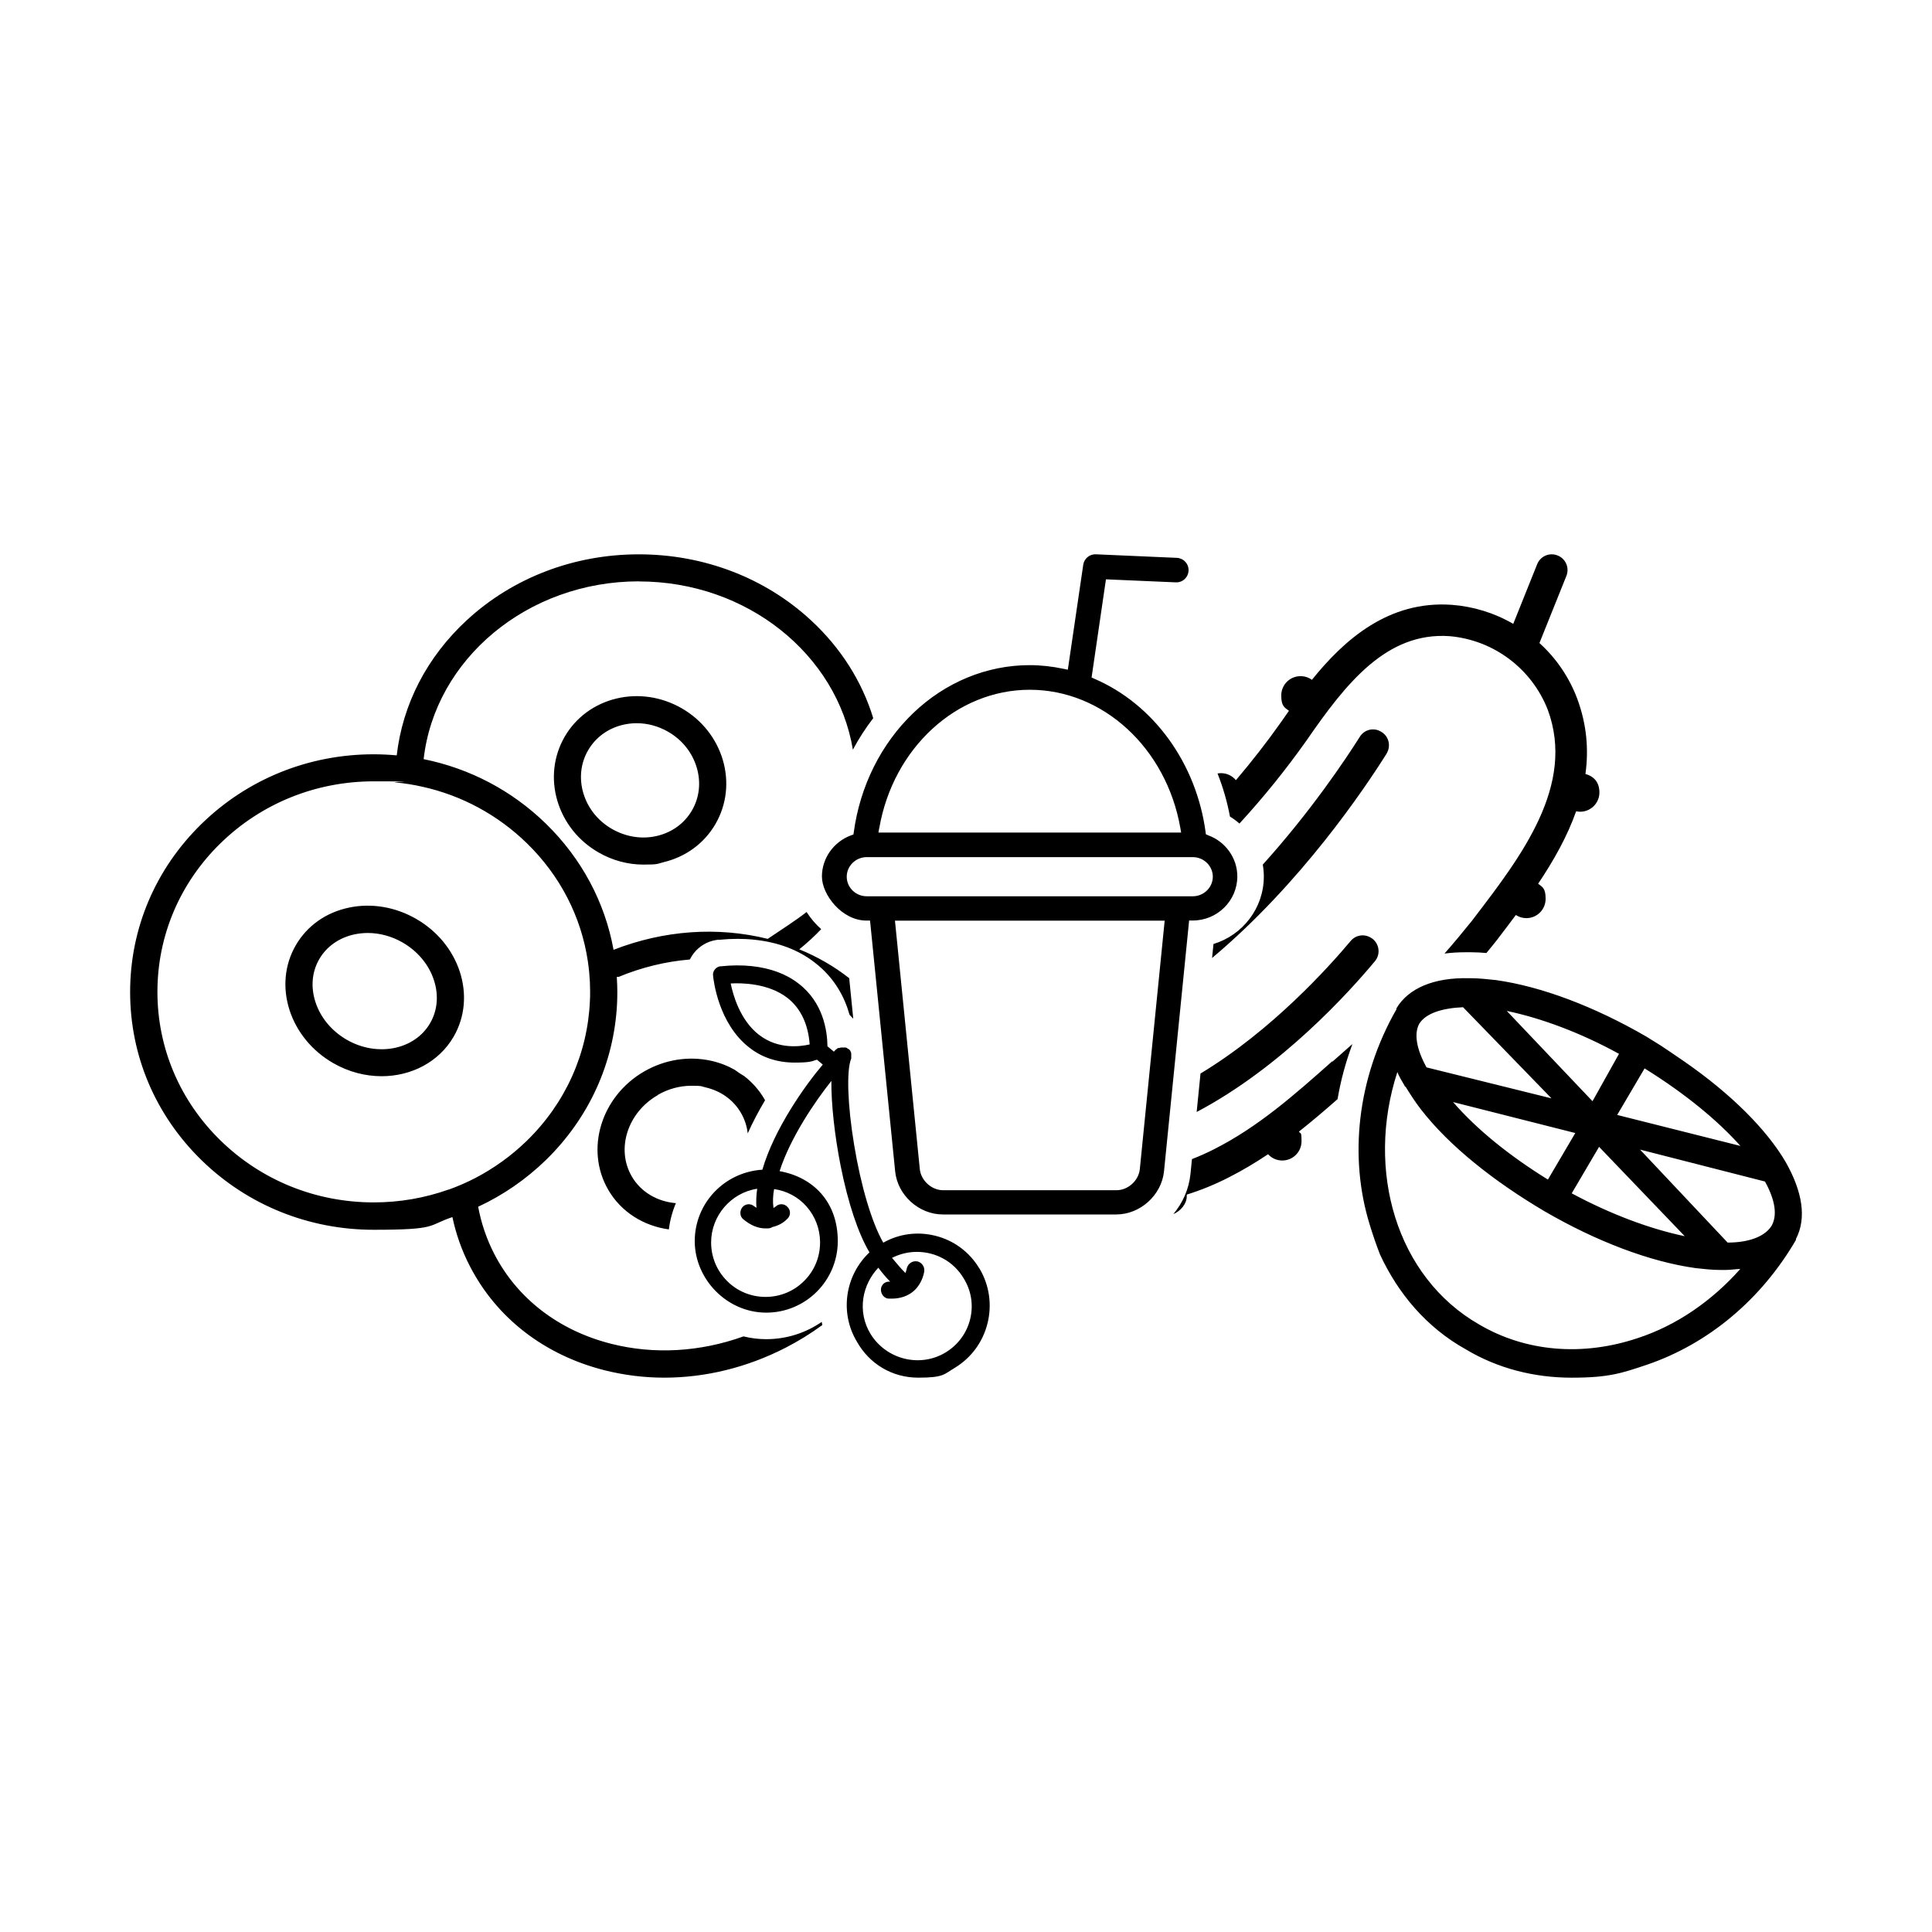 <svg viewBox="0 0 1080 1080" xmlns="http://www.w3.org/2000/svg" data-name="DP+IC+PR" id="DP_IC_PR">
  <path d="M381.09,395.94c-11.21-6.44-24.14-8.39-36.43-5.47-12.45,2.98-22.74,10.56-29.02,21.38-6.23,10.83-7.69,23.55-4.06,35.84,3.63,12.13,11.75,22.36,22.95,28.8,7.8,4.49,16.4,6.82,25.12,6.82s7.58-.43,11.31-1.35c12.45-2.98,22.74-10.56,29.02-21.38,6.23-10.83,7.69-23.55,4.06-35.84-3.63-12.13-11.75-22.36-22.95-28.8ZM386.83,453c-4.17,7.2-11.04,12.23-19.38,14.24-8.5,2.06-17.49.65-25.34-3.84-7.85-4.49-13.53-11.64-16.02-20.03-2.44-8.23-1.52-16.73,2.65-23.93s11.04-12.23,19.38-14.24c2.54-.6,5.2-.92,7.8-.92,6.06,0,12.07,1.62,17.54,4.76,7.85,4.49,13.53,11.64,16.02,20.03,2.44,8.23,1.52,16.73-2.65,23.93ZM232.7,513.69c-11.64-6.71-25.01-8.99-37.62-6.33-12.94,2.71-23.49,10.23-29.77,21.11-6.28,10.88-7.47,23.82-3.41,36.33,4.01,12.23,12.61,22.68,24.31,29.45,8.66,4.98,18.03,7.36,27.12,7.36,16.51,0,31.99-7.85,40.28-22.14,6.28-10.88,7.47-23.82,3.41-36.32-4.01-12.23-12.61-22.68-24.31-29.45ZM240.45,571.94c-8.66,14.94-29.56,19.11-46.66,9.26-8.39-4.87-14.62-12.34-17.43-21-2.76-8.39-2-16.94,2.11-24.04,4.11-7.09,11.15-12.02,19.76-13.86,2.44-.49,4.87-.76,7.36-.76,6.66,0,13.43,1.84,19.54,5.36,8.39,4.87,14.62,12.34,17.43,21,2.76,8.39,2,16.94-2.11,24.04ZM428.31,748.61c-4.35,0-8.6-.55-12.68-1.56-24.26,8.72-50,10.23-74,4.13-29.29-7.42-52.51-25.28-65.4-50.35-4.28-8.34-7.25-17.16-8.93-26.26,13.86-6.44,26.63-15.21,37.84-26.09,24.09-23.49,38.06-54.19,39.79-87.16.11-2.27.16-4.55.16-6.88s-.11-5.25-.27-7.9v-.49c.32,0,.65,0,.97.05,12.94-5.38,26.4-8.62,39.85-9.74.57-1.17,1.26-2.29,2.07-3.36l.22-.28c3.08-3.85,7.39-6.41,12.14-7.2l1.21-.2h1.09c3.34-.33,6.66-.5,9.9-.5s6.36.16,9.43.49c13.32,1.4,24.7,5.7,33.79,12.8,11.12,8.55,16.69,19.4,19.42,29.17.7.72,1.39,1.44,2.07,2.18l-2.27-22.66c-8.34-6.53-17.69-11.96-27.9-16.12,2.17-1.79,4.28-3.57,6.33-5.47,2.05-1.89,4.02-3.83,5.92-5.81-3.19-2.82-5.94-6.08-8.17-9.58-6.36,4.96-13.66,9.53-21.73,15.01-28.1-6.98-58.14-4.82-86.18,6.12-4.82-26.58-17.86-51.05-37.84-70.54-19-18.51-42.6-30.86-68.32-36.05,6.28-55.76,57.87-99.39,120.34-99.39v.05c60.48,0,110.76,40.86,119.61,94.05,3.3-6.2,7.11-12.09,11.37-17.62-6.27-20.56-18.17-39.4-34.99-54.88-25.66-23.66-59.82-36.7-96.04-36.7s-70.38,13.05-96.04,36.7c-22.36,20.57-36,47.04-39.3,75.68-4.22-.38-8.55-.6-12.88-.6-36.32,0-70.48,13.8-96.2,38.87-25.77,25.12-39.95,58.47-39.95,94.03s14.18,68.91,39.95,94.03c25.71,25.06,59.87,38.87,96.2,38.87s29.99-2.44,44.01-7.09c2,9.47,5.25,18.73,9.8,27.5,14.94,28.96,41.63,49.59,75.14,58.09,10.94,2.76,22.2,4.17,33.51,4.17,23.01,0,46.29-5.68,67.89-16.78,7.22-3.72,14.05-7.95,20.45-12.64-.12-.58-.24-1.16-.34-1.75-8.83,6.08-19.52,9.65-31.03,9.65ZM250.79,665v-.05c-13.21,4.71-27.34,7.2-41.85,7.2-32.37,0-62.74-12.29-85.59-34.54-22.79-22.2-35.35-51.75-35.35-83.15s12.56-60.96,35.35-83.15c22.85-22.25,53.27-34.54,85.59-34.54s8.12.22,12.07.6c5.14.49,10.23,1.3,15.21,2.44,21.92,4.87,42.01,15.7,58.3,31.56,18.62,18.14,30.42,41.14,34.11,66.1.32,2.11.54,4.22.76,6.33.32,3.41.49,6.82.49,10.23v.49c0,1.62,0,3.25-.11,4.87-1.25,29.56-13.64,57.22-35.24,78.28-8.61,8.39-18.35,15.37-28.8,20.84-4.82,2.49-9.8,4.66-14.94,6.5ZM353.1,657.53c5.18,8.95,14.51,14.2,24.73,15.04-1.96,4.62-3.31,9.54-3.93,14.68-13.98-1.92-26.69-9.63-33.95-22.25-12.99-22.52-3.95-52.13,20.14-66.05,11.58-6.66,24.9-8.77,37.52-5.95,4.69,1.05,9.08,2.75,13.08,5.01,1.7,1.28,3.45,2.44,5.26,3.49,4.6,3.53,8.49,7.92,11.44,13.04.1.17.19.35.28.52-3.54,5.95-6.85,12.2-9.69,18.5-.45-4-1.7-7.85-3.75-11.39-4.22-7.31-11.31-12.4-19.98-14.35-2.54-.6-1.3-.87-7.74-.87s-12.94,1.73-18.84,5.14v.11c-16.84,9.69-23.39,30.05-14.56,45.31ZM767.13,524.68c3.87,2.97,4.66,8.47,1.69,12.35-.06.12-.18.18-.24.3-14.02,16.86-52.02,59.16-99.64,84.28l2.15-21.5c39.74-23.95,71.77-59.57,83.93-74.09,3.03-3.63,8.29-4.18,12.04-1.33h.06ZM755.33,584.22c.24-.18.42-.36.67-.54-3.75,10.05-6.54,20.33-8.29,30.74-7.02,6.17-14.16,12.28-21.6,18.15.91,1.57,1.45-.54,1.45,5.39s-4.78,10.77-10.77,10.77c-3.15,0-5.93-1.33-7.93-3.51-6.96,4.66-14.22,9.02-21.85,12.89-7.62,3.93-15.49,7.14-23.6,9.68h0v.85c0,4.58-3.72,8.5-7.51,10.05,5.23-6.21,8.71-13.95,9.58-22.43l.83-8.31c4.21-1.64,8.38-3.5,12.47-5.58,24.57-12.47,44.66-30.2,65.84-49.02l.3.06c3.45-3.09,6.9-6.11,10.41-9.2ZM775.18,421.19c-12.34,19.65-48.05,72.8-97.62,114.33l.78-7.82c16.28-4.93,28.15-20,28.15-37.76,0-2.24-.21-4.45-.59-6.61,26.85-29.76,46.16-58.64,54.32-71.57,2.48-3.93,7.63-5.2,11.62-2.84l.3.18c4.12,2.36,5.51,7.69,3.15,11.8v.06c0,.06-.12.18-.12.24ZM687.55,456.42c-1.56-8.32-3.9-16.36-6.94-24.04.62-.11,1.26-.18,1.92-.18,3.39,0,6.35,1.51,8.35,3.93,8.84-10.41,17.25-21.18,25.17-32.38,1.45-2.06,2.97-4.24,4.48-6.41-2.6-1.94-4.3-2.66-4.3-8.59s4.78-10.77,10.77-10.77c2.36,0,4.6.73,6.35,2.06,18.22-22.63,42.97-44.42,78.19-41.94,12.1.91,23.9,4.54,34.37,10.65l13.37-33.34c1.82-4.54,6.9-6.72,11.44-4.9s6.72,6.9,4.9,11.44l-15.07,37.52c9.44,8.53,16.7,19.24,21.18,31.23,5.33,14.46,6.41,28.44,4.54,41.94,4.48,1.27,7.81,4.42,7.81,10.35s-4.78,10.77-10.77,10.77c-.79,0-1.51-.12-2.24-.24-5.02,14.22-12.71,27.78-21.24,40.49,2.54,1.94,4.18,2.54,4.18,8.47s-4.78,10.77-10.77,10.77c-2.18,0-4.18-.67-5.87-1.75-3.15,4.24-6.35,8.41-9.44,12.47l-1.15,1.51c-1.94,2.48-3.87,4.84-5.87,7.26-2.84-.24-5.69-.42-8.41-.42h-3.33c-4.05,0-7.99.24-11.68.73,5.2-5.93,10.29-12.04,15.25-18.22l1.15-1.51c26.69-34.86,56.89-74.37,41.33-116.55-9.02-23.06-30.32-39.03-54.95-41.15-35.04-2.42-57.67,26.08-79.76,58.1-11.56,16.36-24.14,31.93-37.65,46.65-1.65-1.44-3.42-2.76-5.32-3.91ZM998.31,649.76c-10.71-18.34-30.56-38.25-57.07-56.58-3.93-2.66-10.47-7.2-12.77-8.65-2.54-1.51-5.63-3.57-8.17-5.08-29.05-16.82-58.64-28.02-84.12-31.59-5.08-.54-9.68-1.03-13.74-1.03h-1.03c-19.85-.54-34.13,5.63-40.79,16.82v.54c-22.33,39.09-26.45,83.27-14.95,120.37,0,.18,1.45,4.6,1.51,4.78,1.51,4.84,4.24,11.92,4.24,11.92,10.17,21.91,26.02,40.79,47.93,53.01,17.85,10.71,38.25,15.86,59.19,15.86s28.02-2.54,41.82-7.14c34.68-11.74,64.27-36.67,83.57-69.84v-.54c6.11-11.74,3.57-26.51-5.63-42.85ZM972.89,640.57h-.06l-68.81-17.31,15.31-26.02c22.94,14.28,40.79,29.05,53.56,43.33ZM893.89,641.09l47.89,49.95c-19.37-4.05-41.33-12.22-63.18-23.96l15.29-25.98ZM865.29,659.39c-21.42-13.25-39.76-28.02-53.01-43.33l68.32,17.31-15.31,26.02ZM904.99,589.07h.06s-14.83,26.51-14.83,26.51l-47.93-50.47c19.37,4.05,41.33,12.22,62.69,23.96ZM793.4,572.24c3.57-5.63,12.22-8.65,24.45-9.2l49.44,50.95-69.84-17.31c-5.63-10.17-7.14-18.88-4.05-24.45ZM915.22,748.1c-30.56,10.17-62.21,7.62-88.23-7.63-46.42-26.51-63.72-86.18-45.87-141.18,1.03,2.54,2.54,5.08,4.05,7.62,0,0,0,.54.54.54,2.54,4.05,5.08,8.17,8.65,12.77,15.79,20.39,40.79,40.24,69.35,57.07,29.05,16.82,58.64,28.02,84.12,31.59,5.08.54,9.2,1.03,13.74,1.03h3.09c3.09,0,5.63-.54,8.17-.54-15.86,17.85-35.7,31.65-57.61,38.73ZM990.2,685.47v-.06c-3.57,5.63-12.22,9.2-24.45,9.2l-48.96-51.98,69.84,17.85c5.63,10.17,7.14,18.88,3.57,24.99ZM666.79,514.57c13.7,0,24.88-11.08,24.88-24.64,0-10.24-6.55-19.46-16.34-23.01l-1.27-.6-.11-1.08c-5.18-38.62-29.04-71.54-62.2-85.82l-1.55-.68,8.03-54.89,39.06,1.69c1.74.1,3.53-.53,4.84-1.74,1.4-1.26,2.18-2.95,2.27-4.79.1-1.84-.53-3.58-1.79-4.94-1.26-1.36-2.9-2.13-4.74-2.23l-45.26-1.98c-3.49-.15-6.58,2.37-7.07,5.86l-8.62,58.66-2.27-.48c-6.34-1.36-12.78-2.08-19.12-2.08-23.91,0-47.05,9.54-65.1,26.86-17.91,17.18-29.67,40.8-33.16,66.5l-.19,1.31-1.26.44c-9.78,3.58-16.36,12.83-16.36,23.04s11.18,24.64,24.88,24.64h1.98l.24,1.94,13.84,138.24c1.31,13.31,13.26,24.1,26.67,24.1h96.95c13.36,0,25.31-10.79,26.67-24.1l14.04-140.22h2.03ZM491.48,462.83h.05c7.84-44.77,43.22-77.25,84.12-77.25s76.28,32.48,84.17,77.25l.44,2.57h-169.21l.44-2.57ZM484.51,501.02c-6.2,0-11.18-4.94-11.18-10.94s5.03-10.94,11.18-10.94h182.28c6.15,0,11.18,4.94,11.18,10.94s-5.03,10.94-11.18,10.94h-182.28ZM637.17,653.53c-.63,6.39-6.58,11.81-13.02,11.81h-96.95c-6.44,0-12.39-5.42-13.02-11.81l-13.89-138.87h150.77l-13.89,138.87ZM547.53,709.14l-.19-.29c-5.57-9.15-14.33-15.59-24.69-18.1-9.87-2.42-20.09-1.06-28.9,3.92-6.44-11.33-12.49-31.65-16.31-54.84-3.63-21.97-4.31-41.19-1.69-47.87l.1-.24v-2.23c0-.53,0-1.11-.34-1.65-.1-.39-.29-.68-.63-1.02-.34-.34-.73-.53-1.06-.63-.24-.29-.63-.63-1.31-.63h-1.69c-.53,0-1.02,0-1.69.29h-.68l-.34.24c-.68.44-1.36,1.02-1.98,1.79l-3.58-3c-.1-8.81-2.42-24.54-16.12-35.04-6.87-5.37-15.68-8.66-26.28-9.78-5.47-.58-11.18-.53-16.99.1h-.63c-1.16.19-2.23.87-3,1.84-.77,1.02-1.11,2.23-.92,3.44.24,2.47,2.95,26.62,20.09,40.03,7.12,5.66,15.73,8.52,25.56,8.52s9.78-.97,12.44-1.6l3.24,2.71c-9.92,11.66-27.15,35.96-33.78,58.76-21.25,1.36-37.8,18.73-37.8,39.93s17.91,39.98,39.98,39.98,39.98-17.91,39.98-39.98-13.89-35.77-32.53-39.11c6-18.73,19.94-39.16,28.94-50.43-.1,12.87,1.84,30.59,5.18,47.43,4.11,20.72,9.83,37.85,16.12,48.4-13.7,12.92-16.7,33.69-7.12,49.76,7.07,12.68,19.89,20.28,34.37,20.28s14.38-1.94,20.57-5.57c9.1-5.57,15.54-14.33,18.15-24.73,2.61-10.41,1.06-21.25-4.31-30.44l-.15-.24ZM424.54,578.65l-.34-.24c-10.65-8.28-14.52-22.6-15.73-28.65,6.15-.34,21.05-.15,31.65,8.03,7.36,5.71,11.67,14.67,12.49,26.04h.05c-5.66,1.31-17.72,2.76-28.12-5.18ZM428.52,686.58c-.09-.01-.14-.02-.11-.04.03.02.08.02.11.04ZM450.77,674.34c4.84,5.42,7.55,12.39,7.65,19.8v.39c0,8.18-3.15,15.83-8.91,21.54-5.76,5.76-13.41,8.91-21.54,8.91s-15.83-3.15-21.54-8.91c-5.76-5.76-8.91-13.41-8.91-21.54,0-14.96,11.18-27.83,25.75-30.01-.53,3.92-.68,7.45-.39,10.65l-.05-.05c-.39-.24-.77-.48-1.16-.73-.92-.82-2.08-1.26-3.34-1.21-1.31.1-2.57.68-3.34,1.69-.77.92-1.16,2.18-1.11,3.39.05,1.36.63,2.52,1.6,3.29,3.97,3.34,8.18,5.13,12.2,5.13.63,0,1.06,0,1.37,0,.01,0,.02,0,.04,0,.58,0,1.06,0,1.84-.34.29-.05.53-.19.73-.39,3.34-.77,6-2.18,8.28-4.45.97-.82,1.6-2.03,1.65-3.29.05-1.31-.39-2.47-1.26-3.39-.82-.97-2.03-1.6-3.29-1.65-1.26-.05-2.47.39-3.39,1.26-.48.34-.87.63-1.26.87-.48-3.39-.34-6.97.34-10.6,7.02,1.02,13.41,4.4,18.05,9.63ZM542.4,737.07c-1.84,7.89-6.68,14.57-13.6,18.83l-.24.15c-14.28,8.62-33.06,3.97-41.92-10.36-3.68-6.05-5.08-13.02-4.02-20.04.97-6.34,3.92-12.29,8.37-16.99,2.27,3.05,4.45,5.57,6.53,7.7l.05.1c-1.36-.15-2.61.24-3.58,1.06-.97.87-1.55,2.08-1.55,3.39,0,2.71,2.03,5.03,4.45,5.03h1.69c4.79,0,9.15-1.55,12.25-4.31,2.9-2.57,4.99-6.39,5.81-10.7.39-2.71-1.16-5.08-3.78-5.81h-.19c-2.61-.44-4.99,1.16-5.76,3.78v.15c-.19.92-.44,1.74-.77,2.57-2.23-2.18-4.55-4.89-7.5-8.47,4.45-2.23,9.1-3.34,13.84-3.34,10.84,0,20.62,5.47,26.14,14.67,4.26,6.78,5.61,14.76,3.78,22.6Z" data-name="DP+IC+PR - Expanded" id="DP_IC_PR_-_Expanded"></path>
</svg>